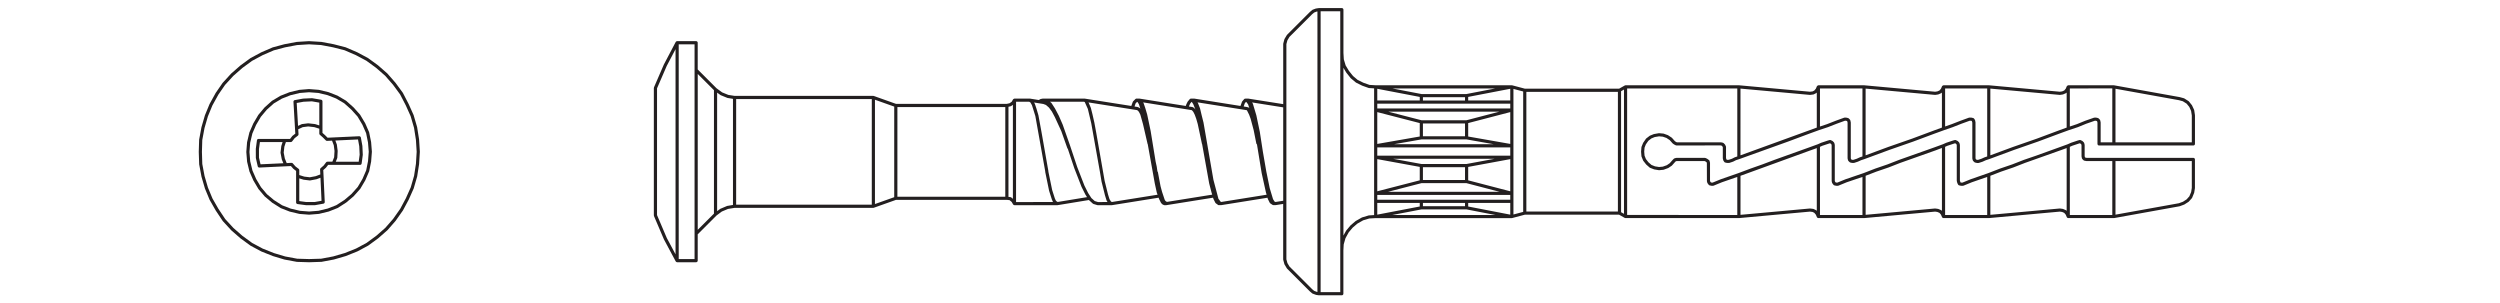 <?xml version="1.0" encoding="UTF-8" standalone="no"?>
<!-- Created with Inkscape (http://www.inkscape.org/) -->

<svg
   version="1.1"
   id="svg2"
   width="457.32"
   height="55.484"
   viewBox="0 0 457.32 55.484"
   sodipodi:docname="6ea4b880fcc6556cc03ef86a199456ebcbbee4a7_fx_k_product_drawing.ai"
   xmlns:inkscape="http://www.inkscape.org/namespaces/inkscape"
   xmlns:sodipodi="http://sodipodi.sourceforge.net/DTD/sodipodi-0.dtd"
   xmlns="http://www.w3.org/2000/svg"
   xmlns:svg="http://www.w3.org/2000/svg">
  <defs
     id="defs6">
    <clipPath
       clipPathUnits="userSpaceOnUse"
       id="clipPath20">
      <path
         d="M 0,41.613 H 342.99 V 0 H 0 Z"
         id="path18"/>
    </clipPath>
  </defs>
  <sodipodi:namedview
     id="namedview4"
     pagecolor="#ffffff"
     bordercolor="#000000"
     borderopacity="0.25"
     inkscape:showpageshadow="2"
     inkscape:pageopacity="0.0"
     inkscape:pagecheckerboard="0"
     inkscape:deskcolor="#d1d1d1"/>
  <g
     id="g8"
     inkscape:groupmode="layer"
     inkscape:label="6ea4b880fcc6556cc03ef86a199456ebcbbee4a7_fx_k_product_drawing"
     transform="matrix(1.333,0,0,-1.333,0,55.484)">
    <g
       id="g10"
       transform="translate(57.079,19.144)">
      <path
         d="m 0,0 -0.255,-1.644 -0.459,-1.587 -0.67,-1.501 -0.77,-1.44 -0.979,-1.39 -1.075,-1.232 -1.238,-1.085 -1.332,-0.975 -1.438,-0.773 -1.546,-0.618 -1.599,-0.465 -1.635,-0.311 -1.664,-0.051 -1.63,0.048 -1.649,0.308 -1.546,0.463 -1.545,0.616 -1.435,0.768 -1.342,0.978 -1.236,1.08 -1.128,1.225 -0.932,1.398 -0.823,1.436 -0.618,1.492 -0.467,1.597 -0.308,1.637 -0.05,1.656 0.048,1.638 0.307,1.646 0.464,1.597 0.614,1.493 0.824,1.493 0.92,1.333 1.132,1.236 1.238,1.085 1.331,0.975 1.444,0.776 1.537,0.667 1.549,0.413 1.644,0.311 1.644,0.104 1.644,-0.099 1.654,-0.313 1.587,-0.405 1.55,-0.671 1.435,-0.766 1.342,-0.98 1.232,-1.075 L -3.146,10.85 -2.171,9.521 -1.393,8.02 -0.726,6.534 -0.262,4.942 -0.003,3.295 0.101,1.65 Z M 0.163,5.036 -0.317,6.684 -1,8.208 l -0.801,1.541 -1.005,1.371 -1.116,1.275 -1.267,1.109 -1.383,1.008 -1.477,0.79 -1.598,0.688 -1.633,0.42 -1.695,0.319 -1.697,0.104 -1.697,-0.106 -1.687,-0.319 -1.595,-0.429 -1.583,-0.684 -1.486,-0.801 -1.372,-1.003 -1.27,-1.113 -1.167,-1.275 -0.951,-1.375 -0.846,-1.536 -0.633,-1.537 -0.477,-1.639 -0.315,-1.702 -0.052,-1.684 0.056,-1.704 0.317,-1.692 0.479,-1.638 0.638,-1.539 0.843,-1.475 0.96,-1.436 1.166,-1.27 1.268,-1.107 1.382,-1.007 1.483,-0.794 1.585,-0.632 1.586,-0.476 1.704,-0.318 1.671,-0.052 h 0.006 0.007 l 1.704,0.057 1.688,0.318 1.639,0.477 1.588,0.637 1.486,0.798 1.372,1.003 1.273,1.117 1.11,1.271 1.007,1.433 0.79,1.474 0.688,1.544 0.476,1.644 0.264,1.689 0.104,1.698 -0.105,1.692 z"
         style="fill:#231f20;fill-opacity:1;fill-rule:nonzero;stroke:none"
         id="path12"/>
    </g>
    <g
       id="g14">
      <g
         id="g16"
         clip-path="url(#clipPath20)">
        <g
           id="g22"
           transform="translate(50.505,19.518)">
          <path
             d="m 0,0 -0.248,-1.26 -0.509,-1.177 -0.655,-1.113 -0.865,-0.97 -0.968,-0.818 -1.11,-0.713 -1.172,-0.46 -1.271,-0.308 -1.288,-0.103 -1.254,0.098 -1.276,0.303 -1.164,0.452 -1.125,0.715 -0.965,0.808 -0.814,0.962 -0.666,1.123 -0.511,1.164 -0.307,1.272 -0.104,1.27 0.099,1.272 0.299,1.267 0.512,1.179 0.657,1.116 0.813,0.972 0.957,0.859 1.118,0.665 1.172,0.46 1.271,0.31 1.271,0.103 L -6.832,9.35 -5.556,9.046 -4.387,8.591 -3.274,7.937 -2.301,7.068 -1.438,6.109 -0.771,4.986 -0.263,3.83 -0.005,2.552 0.099,1.28 Z m 0.151,3.959 -0.535,1.227 -0.704,1.18 -0.905,1.01 -1.025,0.91 -1.178,0.695 -1.229,0.479 -1.338,0.318 -1.339,0.105 -1.339,-0.11 -1.333,-0.322 -1.232,-0.484 -1.183,-0.704 -1.013,-0.908 -0.856,-1.022 -0.689,-1.171 -0.536,-1.236 -0.317,-1.338 -0.104,-1.34 0.108,-1.338 0.324,-1.342 0.536,-1.224 0.698,-1.178 0.861,-1.018 1.015,-0.852 1.186,-0.75 1.229,-0.48 1.338,-0.318 1.305,-0.103 c 0.006,-10e-4 0.011,-10e-4 0.017,-10e-4 0.006,0 0.012,0 0.018,10e-4 l 1.338,0.107 1.333,0.322 1.238,0.489 1.17,0.749 1.013,0.855 0.912,1.025 0.692,1.171 0.535,1.245 0.265,1.331 0.104,1.338 -0.107,1.331 z"
             style="fill:#231f20;fill-opacity:1;fill-rule:nonzero;stroke:none"
             id="path24"/>
        </g>
        <g
           id="g26"
           transform="translate(49.224,19.432)">
          <path
             d="m 0,0 h -3.144 l 0.194,0.484 c 0.009,0.021 0.014,0.045 0.016,0.069 L -2.884,1.479 -3,2.364 -3.204,2.907 -0.094,3.054 0.076,2.122 0.131,0.96 Z m -4.301,0 c -0.067,0 -0.131,-0.03 -0.172,-0.084 l -0.335,-0.438 -0.417,-0.366 c -0.05,-0.044 -0.078,-0.108 -0.074,-0.174 l 0.032,-0.684 -0.638,-0.239 -0.803,-0.15 -0.763,0.091 -0.683,0.212 v 0.677 c 0,0.066 -0.031,0.13 -0.083,0.172 l -0.44,0.337 -0.366,0.417 c -0.043,0.049 -0.106,0.071 -0.173,0.075 l -0.666,-0.033 -0.258,0.638 -0.152,0.804 0.093,0.811 0.21,0.633 h 0.678 c 0.067,0 0.131,0.031 0.172,0.084 l 0.349,0.449 0.448,0.348 c 0.057,0.043 0.088,0.112 0.084,0.185 l -0.04,0.688 0.615,0.288 0.749,0.101 0.847,-0.097 0.681,-0.214 V 3.857 c 0,-0.063 0.027,-0.122 0.074,-0.163 L -4.925,3.338 -4.508,2.921 C -4.465,2.877 -4.4,2.852 -4.344,2.857 L -3.66,2.89 -3.421,2.264 -3.318,1.469 -3.368,0.617 -3.614,0.003 h -0.687 z m -1.74,-5.531 -1.152,-0.002 -0.961,0.13 v 3.116 l 0.591,-0.182 0.835,-0.103 c 0.009,-10e-4 0.018,-0.002 0.027,-0.002 0.013,0 0.026,10e-4 0.04,0.003 l 0.872,0.166 0.543,0.203 0.146,-3.16 z m -7.643,6.096 -0.002,1.172 0.13,0.959 h 3.111 L -10.62,2.157 -10.726,1.271 c -0.003,-0.023 -0.002,-0.044 0.002,-0.066 l 0.169,-0.877 0.214,-0.538 -3.13,-0.146 z m 6.106,7.664 1.154,0.055 1.019,-0.177 V 4.982 L -5.996,5.165 -6.935,5.27 -7.77,5.165 C -7.793,5.163 -7.815,5.156 -7.835,5.146 L -8.324,4.917 -8.506,8.06 Z M 0.299,3.317 C 0.279,3.425 0.181,3.498 0.074,3.496 l -3.639,-0.17 c -0.01,-0.003 -0.02,0.004 -0.03,10e-4 L -3.598,3.324 -4.268,3.293 -4.628,3.651 -4.972,3.953 V 8.29 c 0,0.106 -0.076,0.196 -0.18,0.215 L -6.398,8.717 -7.628,8.66 -8.774,8.453 C -8.882,8.434 -8.959,8.336 -8.953,8.226 L -8.7,3.851 -9.079,3.557 C -9.094,3.544 -9.107,3.532 -9.118,3.519 l -0.3,-0.389 h -4.329 c -0.109,0 -0.201,-0.08 -0.215,-0.188 l -0.158,-1.175 0.005,-1.249 0.26,-1.15 c 0.023,-0.103 0.13,-0.18 0.222,-0.17 l 4.333,0.206 0.325,-0.367 0.386,-0.301 v -4.329 c 0,-0.108 0.081,-0.202 0.188,-0.216 l 1.178,-0.157 h 1.201 c 0.013,0 0.026,0.001 0.039,0.003 l 1.146,0.207 c 0.107,0.021 0.184,0.116 0.179,0.226 l -0.17,3.685 c -0.002,0.012 0.005,0.022 0.001,0.033 0,0.002 -0.002,0.002 -0.003,0.004 l -0.03,0.662 0.367,0.326 0.299,0.385 h 4.383 c 0.109,0 0.201,0.081 0.215,0.188 l 0.158,1.188 -0.056,1.23 z"
             style="fill:#231f20;fill-opacity:1;fill-rule:nonzero;stroke:none"
             id="path28"/>
        </g>
        <g
           id="g30"
           transform="translate(287.638,25.485)">
          <path
             d="m 0,0 h -0.209 c -0.014,0 -0.021,-0.013 -0.033,-0.016 -0.015,-0.001 -0.025,0.007 -0.037,0.003 L -1.49,-0.435 -2.625,-0.898 -3.594,-1.222 V 4.001 L 2.233,4.005 V -3.393 H 0.635 v 2.706 c 0,0.009 -0.008,0.013 -0.008,0.022 -0.002,0.009 0.006,0.015 0.004,0.022 l -0.054,0.26 c -0.009,0.041 -0.028,0.08 -0.058,0.11 L 0.362,-0.115 C 0.334,-0.087 0.299,-0.067 0.26,-0.057 Z m -4.029,-1.37 -1.004,-0.365 c -0.002,0 -0.002,-0.002 -0.002,-0.002 h -0.002 l -3.074,-1.147 -3.291,-1.146 -3.1,-1.145 V 3.98 L -4.98,3.115 c 0.006,-0.001 0.013,-0.001 0.019,-0.001 0.012,0 0.022,0.001 0.032,0.003 l 0.366,0.054 c 0.018,0.002 0.036,0.007 0.054,0.015 l 0.365,0.158 c 0.031,0.013 0.058,0.033 0.08,0.059 l 0.035,0.041 z m -10.907,-3.961 -0.343,-0.114 -0.447,-0.202 -0.44,-0.146 -0.119,-0.006 -0.148,0.037 -0.072,0.072 -0.032,0.125 -0.002,4.919 -0.051,0.259 c -0.006,0.03 -0.016,0.059 -0.033,0.082 l -0.106,0.159 c -0.031,0.043 -0.076,0.075 -0.128,0.088 L -17.117,0 h -0.263 c -0.024,0 -0.05,-0.004 -0.073,-0.014 l -1.152,-0.42 -1.193,-0.465 -0.911,-0.318 v 5.218 h 5.775 v -9.332 z m -6.21,3.961 -1.006,-0.365 c 0,0 0,-0.002 -0.002,-0.002 h -0.002 l -3.076,-1.147 -3.289,-1.146 -3.098,-1.147 V 3.98 l 9.52,-0.865 c 0.007,-0.001 0.014,-0.001 0.021,-0.001 0.01,0 0.02,0.001 0.03,0.003 l 0.365,0.054 c 0.021,0.002 0.038,0.007 0.056,0.015 l 0.365,0.158 c 0.03,0.013 0.059,0.034 0.08,0.059 l 0.034,0.041 V -1.37 Z m -10.908,-3.96 -0.342,-0.115 -0.448,-0.202 -0.441,-0.146 -0.117,-0.006 -0.151,0.037 -0.068,0.07 -0.031,0.125 v 4.88 c 0,0.008 -0.008,0.012 -0.01,0.021 0,0.008 0.006,0.015 0.004,0.022 l -0.054,0.26 c -0.009,0.04 -0.028,0.078 -0.058,0.108 l -0.155,0.158 c -0.026,0.029 -0.063,0.049 -0.104,0.059 l -0.26,0.058 h -0.209 c -0.025,0 -0.051,-0.004 -0.074,-0.014 l -1.154,-0.42 -1.188,-0.464 -0.968,-0.324 V 4 h 5.829 v -9.33 z m -6.264,3.96 -1.006,-0.365 v -0.002 h -0.002 l -9.465,-3.44 V 3.98 l 9.521,-0.865 c 0.007,-0.001 0.014,-0.001 0.02,-0.001 0.01,0 0.018,0.001 0.027,0.002 l 0.418,0.054 c 0.024,0.003 0.048,0.01 0.071,0.02 l 0.313,0.159 c 0.026,0.013 0.05,0.032 0.068,0.055 l 0.033,0.038 V -1.37 Z m -10.908,-3.961 -0.352,-0.119 -0.386,-0.197 -0.438,-0.145 -0.174,-0.007 -0.125,0.031 -0.074,0.21 v 1.529 c 0,0.033 -0.008,0.066 -0.022,0.096 l -0.103,0.21 c -0.012,0.022 -0.025,0.041 -0.043,0.059 l -0.156,0.156 c -0.026,0.028 -0.063,0.049 -0.102,0.059 l -0.263,0.056 h -6.056 l -0.134,0.066 -0.137,0.093 -0.397,0.448 c -0.013,0.014 -0.027,0.025 -0.041,0.036 l -0.517,0.339 -0.576,0.207 c -0.019,0.006 -0.035,0.01 -0.055,0.012 l -0.572,0.052 c -0.018,0.003 -0.037,0.002 -0.056,-0.003 l -0.672,-0.117 -0.52,-0.209 c -0.021,-0.007 -0.037,-0.017 -0.053,-0.028 l -0.472,-0.363 c -0.018,-0.014 -0.032,-0.031 -0.045,-0.049 l -0.387,-0.566 -0.211,-0.52 c -0.008,-0.022 -0.014,-0.041 -0.016,-0.064 l -0.051,-0.61 0.051,-0.625 c 0.002,-0.021 0.008,-0.044 0.016,-0.064 l 0.211,-0.522 c 0.008,-0.02 0.017,-0.036 0.029,-0.054 l 0.391,-0.497 0.471,-0.418 c 0.019,-0.017 0.04,-0.03 0.064,-0.04 l 0.566,-0.22 0.627,-0.105 c 0.012,-0.004 0.024,-0.005 0.035,-0.005 0.007,0 0.014,0 0.022,0.001 l 0.572,0.056 c 0.02,0.002 0.036,0.006 0.053,0.012 l 0.625,0.231 0.469,0.314 c 0.014,0.009 0.027,0.022 0.041,0.036 l 0.41,0.461 0.111,0.112 0.124,0.03 h 3.839 l 0.129,-0.061 0.145,-0.11 0.027,-0.106 0.008,-2.48 0.052,-0.211 c 0.007,-0.027 0.02,-0.054 0.037,-0.078 l 0.157,-0.207 c 0.029,-0.04 0.072,-0.068 0.121,-0.081 l 0.259,-0.056 h 0.211 c 0.028,0 0.055,0.004 0.082,0.015 l 1.136,0.466 2.113,0.734 v -5.22 H -64.346 V 4.001 h 15.118 v -9.332 z m 0.437,-2.657 9.612,3.495 h 10e-4 l 0.74,0.264 0.118,0.047 v -8.615 l -0.032,0.036 c -0.019,0.024 -0.043,0.042 -0.07,0.057 l -0.314,0.155 c -0.021,0.012 -0.045,0.019 -0.068,0.022 l -0.418,0.053 c -0.009,10e-4 -0.014,-0.005 -0.022,-0.006 -0.01,0.001 -0.016,0.008 -0.025,0.007 l -9.52,-0.869 v 5.354 z m 10.906,3.977 0.32,0.145 0.938,0.31 0.118,0.031 0.105,-0.052 0.09,-0.091 0.031,-0.125 0.006,-4.928 0.05,-0.21 c 0.007,-0.029 0.022,-0.058 0.038,-0.083 l 0.158,-0.207 c 0.031,-0.04 0.074,-0.067 0.121,-0.08 l 0.262,-0.056 h 0.208 c 0.028,0 0.056,0.004 0.084,0.015 l 1.136,0.466 2.165,0.736 v -5.222 h -5.829 v 9.351 z m 6.264,-3.973 1.472,0.568 1.678,0.574 1.61,0.628 4.854,1.721 c 10e-4,0 10e-4,0.001 10e-4,0.001 0.002,0.001 0.004,0 0.004,0.001 l 0.672,0.257 0.183,0.062 v -8.63 l -0.034,0.041 c -0.022,0.027 -0.05,0.049 -0.081,0.062 l -0.365,0.156 c -0.017,0.008 -0.035,0.013 -0.054,0.016 l -0.364,0.053 c -0.011,0.002 -0.017,-0.006 -0.025,-0.005 -0.01,0 -0.016,0.008 -0.027,0.007 l -9.52,-0.869 v 5.357 z m 10.907,3.973 0.321,0.145 0.94,0.312 0.114,0.029 0.105,-0.052 0.089,-0.091 0.032,-0.125 V -8.67 c 0,-0.011 0.01,-0.017 0.011,-0.025 0.001,-0.009 -0.006,-0.017 -0.004,-0.026 l 0.067,-0.257 0.104,-0.207 c 0.029,-0.058 0.081,-0.099 0.144,-0.115 l 0.26,-0.056 h 0.262 c 0.027,0 0.056,0.004 0.083,0.015 l 1.137,0.466 2.112,0.734 v -5.22 h -5.776 v 9.35 z m 6.212,-3.973 1.471,0.568 1.68,0.574 1.607,0.626 4.853,1.723 h 0.002 l 0.858,0.312 v -8.62 l -0.033,0.04 c -0.022,0.027 -0.051,0.048 -0.082,0.061 l -0.365,0.156 c -0.016,0.008 -0.034,0.013 -0.053,0.016 l -0.366,0.053 c -0.009,0.002 -0.015,-0.006 -0.025,-0.005 -0.01,0 -0.015,0.008 -0.026,0.007 l -9.521,-0.869 z m 10.906,3.973 0.322,0.145 0.938,0.312 0.115,0.029 0.104,-0.052 0.092,-0.091 0.031,-0.125 0.004,-1.526 0.051,-0.262 c 0.008,-0.042 0.029,-0.081 0.06,-0.111 l 0.156,-0.158 c 0.031,-0.029 0.069,-0.05 0.11,-0.058 l 0.306,-0.059 h 3.538 v -7.395 H -3.594 Z M 2.67,-5.967 h 8.761 1.713 v -3.679 l -0.087,-0.56 -0.248,-0.595 -0.373,-0.418 -0.507,-0.327 -0.554,-0.204 -8.705,-1.569 z m -67.449,-7.239 -0.399,0.226 V 3.623 l 0.399,0.225 z m -0.834,0.316 H -78.176 V 3.532 h 12.563 z m -12.998,-0.05 -1.338,-0.356 v 7.859 9.374 l 1.338,-0.354 z m -1.773,15.288 h -5.774 V 2.84 l 5.774,1.115 z m 0,-1.094 h -18.25 v 0.659 h 18.25 z m 0,-4.865 -5.774,1.016 v 1.845 l 5.774,1.506 z m 0,-1.608 h -18.25 v 1.132 h 18.25 z m 0,-4.893 -5.774,1.506 v 1.84 l 5.774,1.068 z m 0,-1.162 h -18.25 v 0.663 h 18.25 z m 0,-2.042 -5.774,1.117 v 0.49 h 5.774 z m -11.985,1.607 h 5.776 v -0.452 h -5.776 z m -4.195,-1.653 3.996,0.766 h 6.172 l 3.961,-0.766 z m -2.07,1.653 h 5.829 v -0.489 l -5.829,-1.119 z m 6.086,5.338 -3.909,0.717 h 13.918 l -3.857,-0.713 z m 0.179,-0.432 h 5.776 v -1.755 h -5.776 z m 5.965,-2.189 4.541,-1.186 H -97.14 l 4.581,1.186 z m -12.23,3.295 5.829,-1.066 v -1.843 l -5.829,-1.506 z m 6.075,5.332 -4.581,1.184 h 15.277 l -4.541,-1.184 z m 0.19,-0.435 h 5.776 v -1.757 h -5.776 z m 5.957,-2.188 3.764,-0.664 h -13.698 l 3.778,0.661 z m -12.222,3.743 5.829,-1.506 v -1.842 l -5.829,-1.019 z m 0,3.201 5.829,-1.117 V 2.348 h -5.829 z m 12.041,-1.608 h -5.776 v 0.454 h 5.776 z m 4.155,1.653 -3.958,-0.766 h -6.172 l -3.993,0.766 z m -16.63,-14.395 v -2.98 l -0.733,-0.047 -0.933,-0.279 -0.869,-0.494 -0.701,-0.597 -0.6,-0.715 -0.375,-0.679 V 6.83 l 0.394,-0.658 0.606,-0.763 0.72,-0.602 0.86,-0.427 0.886,-0.315 c 0.02,-0.006 0.04,-0.01 0.061,-0.012 l 0.684,-0.041 z m -4.645,-13.559 h -2.695 v 38.549 h 2.695 z m -3.132,0.028 -0.071,0.009 -0.384,0.144 -0.28,0.234 -3.102,3.1 -0.284,0.476 -0.141,0.517 v 29.534 l 0.141,0.516 0.284,0.476 3.098,3.097 0.286,0.239 0.335,0.13 0.118,0.016 z m -4.696,12.515 -1.053,-0.168 -0.138,0.056 -0.207,0.333 -0.457,1.517 -0.469,2.291 -0.469,2.711 -0.421,2.726 -0.474,2.259 -0.47,1.57 c -0.006,0.018 -0.013,0.035 -0.023,0.052 l -0.092,0.147 4.271,-0.677 V -11.41 Z m -8.506,-0.166 -0.097,0.048 -0.229,0.321 c -0.012,0.017 -0.031,0.017 -0.046,0.027 l -0.7,2.647 -1.36,7.846 -0.261,1.042 -0.217,0.915 -0.276,0.707 -0.064,0.116 5.96,-0.948 V 1.144 c 0.002,0 0.003,0.001 0.004,0 l 0.709,-0.114 0.1,-0.024 0.308,-0.618 0.206,-0.56 0.413,-1.548 0.363,-1.826 c 0.012,-0.058 0.047,-0.1 0.09,-0.132 l 0.646,-3.943 0.58,-2.627 0.098,-0.333 z m -7.458,0.009 -0.194,0.128 -0.109,0.174 -0.362,1.083 -0.206,0.769 -0.364,1.93 c -0.008,0.042 -0.039,0.071 -0.065,0.1 l -0.091,0.639 -0.157,0.721 -0.68,4.184 -0.475,2.26 -0.263,0.895 -0.231,0.671 -0.063,0.103 6.631,-1.058 c 0.005,-0.001 0.011,-0.001 0.017,-0.001 l 0.077,-0.052 0.163,-0.193 0.198,-0.396 0.205,-0.56 0.204,-0.713 0.576,-2.721 c 0.004,-0.016 0.019,-0.024 0.025,-0.04 l 0.969,-5.395 0.313,-1.209 0.098,-0.324 z m -7.53,-0.011 -0.139,0.056 -0.208,0.333 -0.199,0.639 -0.465,1.862 -1.15,6.58 -0.262,1.418 -0.262,1.154 -0.218,0.865 -0.269,0.639 -0.058,0.117 6.634,-1.049 0.137,-0.07 0.154,-0.184 0.193,-0.379 0.364,-1.3 0.625,-2.708 c 0.004,-0.016 0.019,-0.025 0.025,-0.041 l 0.967,-5.386 0.268,-1.229 0.113,-0.318 z m -1.927,-0.007 -0.443,0.134 -0.464,0.416 -0.442,0.687 -0.513,1.026 -0.987,2.546 -0.995,2.979 -0.997,2.833 -0.528,1.216 -0.532,1.007 -0.47,0.729 c -0.013,0.021 -0.029,0.038 -0.047,0.054 l -0.168,0.134 h 4.677 l 0.1,-0.049 0.419,-0.935 0.467,-1.97 1.2,-6.73 0.211,-1.268 0.473,-1.891 0.21,-0.68 c 0.006,-0.017 0.013,-0.032 0.023,-0.049 l 0.117,-0.189 z m -5.526,0.009 -0.116,0.056 -0.153,0.156 -0.132,0.302 -0.36,1.129 -0.518,2.515 c 0,0.013 -0.002,0.077 -0.003,0.09 l -0.938,5.323 -0.425,2.319 -0.262,0.896 -0.224,0.663 -0.111,0.202 1.275,-0.204 0.358,-0.137 0.409,-0.356 0.402,-0.546 0.411,-0.774 0.88,-1.912 0.833,-2.35 c 0.013,-0.034 0.038,-0.061 0.063,-0.082 l 0.88,-2.636 0.999,-2.576 0.533,-1.064 0.224,-0.35 z m -5.715,-0.009 v 13.76 h 1.811 l 0.161,-0.095 0.213,-0.383 0.462,-1.484 1.354,-7.579 c 0,-0.015 0.001,-0.083 0.004,-0.097 l 0.53,-2.581 0.371,-1.166 0.157,-0.364 c 10e-4,-0.004 0.006,-0.007 0.007,-0.011 z m 16.412,13.548 0.193,0.193 0.058,-0.011 0.188,-0.291 0.211,-0.634 -0.046,0.056 c -0.019,0.024 -0.042,0.043 -0.07,0.058 l -0.207,0.104 c -0.012,0.005 -0.024,-10e-4 -0.034,0.002 -0.012,0.005 -0.019,0.019 -0.031,0.02 l -0.419,0.065 z m 7.365,-0.292 0.126,0.27 0.18,0.213 0.042,-0.008 0.194,-0.303 0.294,-0.732 -0.134,0.166 c -0.014,0.018 -0.029,0.032 -0.047,0.043 l -0.155,0.106 c -0.02,0.013 -0.042,0.007 -0.064,0.013 -0.021,0.006 -0.036,0.024 -0.059,0.024 h -0.033 l -0.398,0.062 z m 7.615,0.3 0.155,0.183 0.052,-0.009 0.242,-0.324 0.177,-0.526 c -0.029,0.054 -0.077,0.095 -0.136,0.108 l -0.208,0.054 c -0.003,10e-4 -0.007,-0.002 -0.01,-0.002 -0.003,10e-4 -0.004,0.006 -0.009,0.006 l -0.42,0.066 z m -31.828,-13.115 -0.215,0.185 c -0.033,0.028 -0.074,0.047 -0.117,0.051 l -0.275,0.031 V 1.488 l 0.298,0.067 c 0.03,0.006 0.056,0.018 0.08,0.035 l 0.23,0.164 v -12.898 z m -1.043,0.29 h -14.806 V 1.447 h 14.806 z m -15.241,-0.065 -2.644,-0.94 V 2.45 l 2.644,-0.939 z m -3.078,-1.031 h -18.614 V 2.542 h 18.614 z m -19.05,-0.034 -0.804,-0.139 -0.934,-0.393 -0.438,-0.319 V 3.428 l 0.483,-0.349 0.935,-0.381 0.757,-0.125 v -14.557 z m -2.61,-1.191 -2.226,-2.227 V 5.99 l 2.226,-2.226 z m -2.661,-6.238 h -2.175 v 29.469 h 2.175 z m -2.61,0.65 -1.201,2.244 -1.34,3.143 V 4.019 l 1.332,3.075 1.208,2.299 V -18.763 Z M 2.67,3.959 11.383,2.389 11.913,2.242 12.432,1.915 12.797,1.468 13.046,0.921 13.144,0.288 V -3.394 H 11.431 2.67 Z M 0.418,-3.827 h 2.033 8.98 1.93 c 0.119,0 0.217,0.098 0.217,0.217 v 3.915 c 0,0.006 -0.006,0.009 -0.007,0.015 0,0.006 0.006,0.012 0.005,0.018 l -0.103,0.68 c -0.003,0.02 -0.01,0.039 -0.019,0.057 l -0.289,0.62 -0.418,0.522 C 12.731,2.235 12.714,2.251 12.693,2.264 L 12.119,2.629 C 12.102,2.642 12.081,2.649 12.06,2.654 L 11.487,2.811 C 11.483,2.812 11.48,2.81 11.477,2.81 11.474,2.811 11.472,2.814 11.469,2.815 L 2.45,4.437 H -3.813 C -3.828,4.437 -3.836,4.423 -3.851,4.42 -3.88,4.415 -3.902,4.404 -3.927,4.389 -3.949,4.373 -3.966,4.357 -3.981,4.334 -3.99,4.321 -4.007,4.317 -4.013,4.304 L -4.154,3.969 -4.363,3.722 -4.654,3.596 -4.967,3.551 l -9.73,0.885 c -0.004,0 -0.008,0 -0.012,0.001 -0.005,0 -0.011,0 -0.014,0 h -6.209 c -0.015,0 -0.023,-0.014 -0.038,-0.017 -0.028,-0.005 -0.051,-0.016 -0.075,-0.031 -0.023,-0.016 -0.039,-0.032 -0.057,-0.055 -0.007,-0.013 -0.023,-0.017 -0.029,-0.029 l -0.143,-0.336 -0.208,-0.247 -0.292,-0.126 -0.312,-0.045 -9.73,0.885 c -0.004,0 -0.008,0 -0.012,0.001 -0.006,0 -0.01,0 -0.014,0 h -6.262 c -0.015,0 -0.023,-0.014 -0.038,-0.017 -0.029,-0.005 -0.049,-0.016 -0.075,-0.03 -0.023,-0.017 -0.04,-0.033 -0.056,-0.056 -0.008,-0.014 -0.024,-0.017 -0.03,-0.029 l -0.144,-0.337 -0.211,-0.251 -0.24,-0.122 -0.358,-0.044 -9.732,0.885 c -0.004,0 -0.008,0 -0.012,0.001 -0.006,0 -0.01,0 -0.014,0 h -15.544 -0.003 -10e-4 c -0.001,0 -0.001,-0.001 -0.001,-0.001 -0.031,-0.005 -0.04,-0.003 -0.058,-0.008 -0.019,-0.005 -0.035,-0.012 -0.051,-0.022 l -0.779,-0.438 h -12.916 l -1.744,0.462 c -0.01,0.002 -0.019,-0.006 -0.028,-0.004 -0.011,10e-4 -0.017,0.011 -0.027,0.011 h -18.672 l -0.857,0.05 -0.834,0.294 -0.791,0.388 -0.647,0.543 -0.56,0.708 -0.445,0.733 -0.253,0.839 -0.052,0.888 v 5.933 c 0,0.12 -0.098,0.217 -0.219,0.217 h -3.131 c -0.006,0 -0.009,-0.006 -0.015,-0.006 -0.005,0 -0.008,0.005 -0.014,0.005 l -0.412,-0.062 -0.418,-0.156 c -0.024,-0.009 -0.045,-0.021 -0.064,-0.037 l -0.328,-0.276 -3.132,-3.132 c -0.006,-0.007 -0.004,-0.017 -0.01,-0.024 -0.005,-0.007 -0.017,-0.008 -0.023,-0.018 l -0.312,-0.52 c -0.01,-0.017 -0.018,-0.036 -0.023,-0.056 l -0.155,-0.574 c -0.004,-0.01 0.004,-0.021 0.002,-0.029 0,-0.011 -0.01,-0.017 -0.01,-0.028 V 1.849 l -4.759,0.752 c -0.008,10e-4 -0.013,0.008 -0.022,0.008 h -0.053 v 0 h -0.004 -0.309 c -0.004,0 -0.007,-0.004 -0.01,-0.004 -0.076,0.014 -0.156,-0.012 -0.209,-0.073 l -0.262,-0.31 c -0.016,-0.022 -0.029,-0.043 -0.037,-0.068 l -0.2,-0.557 -6.307,1.005 c -0.007,0.001 -0.013,0.007 -0.021,0.007 h -0.158 -0.26 c -0.005,0 -0.007,-0.004 -0.011,-0.004 -0.076,0.012 -0.155,-0.012 -0.206,-0.073 l -0.292,-0.353 -0.164,-0.333 -0.092,-0.248 -6.352,1.01 c -0.012,10e-4 -0.023,0.002 -0.035,0.002 -0.018,0.001 -0.035,0.001 -0.051,0 h -0.261 c -0.005,0 -0.007,-0.004 -0.011,-0.004 h -10e-4 c -0.071,0.016 -0.143,-0.007 -0.195,-0.059 l -0.313,-0.312 c -0.024,-0.023 -0.041,-0.052 -0.051,-0.085 l -0.2,-0.554 -6.396,1.01 c -0.006,0.001 -0.012,0.002 -0.018,0.002 h -0.001 c -0.007,10e-4 -0.017,0.002 -0.023,10e-4 h -5.63 c -0.004,0 -0.007,-0.005 -0.012,-0.005 -0.027,0.006 -0.054,0.006 -0.083,10e-4 l -0.26,-0.05 c -0.023,-0.005 -0.048,-0.014 -0.07,-0.027 l -0.198,-0.117 -1.218,0.195 c -0.008,0.001 -0.015,0.002 -0.022,0.002 -0.008,10e-4 -0.013,0.002 -0.021,10e-4 h -2.084 c -0.011,0 -0.017,-0.008 -0.027,-0.01 -0.029,-0.003 -0.05,-0.016 -0.076,-0.032 -0.025,-0.014 -0.045,-0.025 -0.063,-0.049 -0.006,-0.007 -0.018,-0.008 -0.023,-0.018 l -0.186,-0.323 -0.29,-0.207 -0.402,-0.089 h -15.18 l -3.038,1.081 c -0.013,0.006 -0.026,0.009 -0.039,0.012 -0.013,0.002 -0.024,0.002 -0.038,0.002 0,0 0,10e-4 -0.001,10e-4 h -0.001 -0.004 -19.025 l -0.875,0.138 -0.842,0.343 -0.771,0.563 -2.585,2.585 v 3.667 c 0,0.121 -0.098,0.218 -0.218,0.218 h -2.609 c -0.052,0 -0.096,-0.023 -0.136,-0.056 -0.011,-0.009 -0.018,-0.018 -0.026,-0.028 -0.01,-0.011 -0.023,-0.018 -0.03,-0.031 l -1.626,-3.094 -1.357,-3.132 c -0.005,-0.014 0.002,-0.028 -0.001,-0.045 -0.003,-0.015 -0.017,-0.024 -0.017,-0.041 v -17.486 c 0,-0.016 0.014,-0.025 0.017,-0.04 0.003,-0.017 -0.006,-0.03 0,-0.046 l 1.365,-3.198 1.619,-3.027 c 0.007,-0.014 0.02,-0.02 0.03,-0.033 0.009,-0.009 0.016,-0.017 0.026,-0.025 0.04,-0.032 0.085,-0.058 0.136,-0.058 h 2.609 c 0.12,0 0.218,0.099 0.218,0.219 v 3.612 l 2.587,2.589 0.723,0.538 0.84,0.353 0.924,0.153 h 19.023 0.005 c 0.013,0 0.025,10e-4 0.039,0.003 0.013,0.004 0.026,0.007 0.038,0.012 l 3.039,1.082 h 15.194 l 0.388,-0.044 0.286,-0.245 0.19,-0.332 c 0.008,-0.012 0.019,-0.018 0.027,-0.028 0.009,-0.009 0.016,-0.017 0.026,-0.025 0.039,-0.033 0.084,-0.057 0.135,-0.057 h 5.895 0.003 10e-4 c 0.014,-10e-4 0.026,10e-4 0.039,0.003 l 4.28,0.704 c 0.007,-0.007 0.014,-0.018 0.022,-0.025 l 0.521,-0.47 c 0.024,-0.02 0.053,-0.037 0.083,-0.047 l 0.521,-0.156 c 0.021,-0.007 0.042,-0.009 0.063,-0.009 h 1.93 0.002 0.002 c 0.011,0 0.024,10e-4 0.037,0.003 l 6.385,1.022 0.062,-0.174 0.262,-0.523 c 0.01,-0.021 0.024,-0.04 0.041,-0.058 l 0.156,-0.154 c 0.023,-0.023 0.052,-0.041 0.084,-0.052 l 0.107,-0.036 c 0.024,-0.008 0.041,-0.028 0.066,-0.028 h 0.258 0.003 c 0.012,0 0.026,10e-4 0.039,0.003 h 0.001 c 0.003,0 0.007,-0.003 0.012,-0.003 0.022,0 0.042,0.009 0.063,0.016 l 6.317,1.011 0.053,-0.175 0.262,-0.523 c 0.017,-0.034 0.042,-0.063 0.074,-0.084 l 0.21,-0.139 c 0.039,-0.06 0.094,-0.105 0.17,-0.105 h 0.31 0.003 10e-4 c 0.013,0 0.026,0 0.038,0.003 l 6.346,1.016 0.051,-0.167 0.261,-0.523 c 0.018,-0.035 0.042,-0.063 0.075,-0.084 l 0.312,-0.207 c 0.037,-0.024 0.078,-0.037 0.12,-0.037 h 0.257 0.002 0.002 c 0.014,0 0.025,10e-4 0.037,0.003 l 1.038,0.166 v -7.624 c 0,-0.01 0.011,-0.016 0.011,-0.026 0.002,-0.011 -0.006,-0.021 -0.002,-0.029 l 0.155,-0.575 c 0.005,-0.019 0.013,-0.038 0.023,-0.054 l 0.312,-0.524 c 0.008,-0.01 0.02,-0.015 0.028,-0.024 0.003,-0.005 0,-0.013 0.005,-0.018 l 3.132,-3.13 c 0.002,-0.002 0.007,-0.002 0.009,-0.003 0.004,-0.003 0.002,-0.007 0.006,-0.01 l 0.313,-0.262 c 0.019,-0.016 0.04,-0.027 0.064,-0.036 l 0.465,-0.168 0.365,-0.053 c 0.01,0 0.019,-0.001 0.028,-0.001 h 3.131 c 0.12,0 0.218,0.099 0.218,0.218 v 5.936 l 0.045,0.838 0.242,0.842 0.442,0.802 0.551,0.654 0.644,0.549 0.789,0.45 0.84,0.252 0.888,0.052 h 18.672 c 0.02,0 0.037,0.003 0.057,0.008 l 1.744,0.465 h 12.912 l 0.781,-0.443 c 0.018,-0.01 0.038,-0.019 0.061,-0.023 0.016,-0.004 0.033,-0.006 0.051,-0.006 h 0.003 15.55 c 0.006,0 0.013,0 0.021,0.001 l 9.734,0.888 0.358,-0.046 0.24,-0.12 0.211,-0.253 0.143,-0.337 c 0.008,-0.02 0.025,-0.029 0.035,-0.043 0.011,-0.013 0.017,-0.023 0.029,-0.033 0.039,-0.034 0.084,-0.057 0.137,-0.057 h 6.263 c 0.006,0 0.014,0 0.02,0.001 l 9.734,0.888 0.311,-0.046 0.293,-0.125 0.207,-0.248 0.143,-0.337 c 0.008,-0.02 0.025,-0.029 0.035,-0.043 0.011,-0.013 0.017,-0.023 0.029,-0.033 0.039,-0.034 0.084,-0.057 0.136,-0.057 h 6.212 c 0.006,0 0.013,0 0.021,0.001 l 9.732,0.888 0.313,-0.046 0.291,-0.125 0.209,-0.248 0.141,-0.336 c 0.008,-0.021 0.025,-0.029 0.036,-0.044 0.01,-0.012 0.016,-0.023 0.028,-0.033 0.039,-0.034 0.084,-0.057 0.137,-0.057 h 6.262 c 0.013,0 0.025,0.001 0.038,0.003 l 8.979,1.619 c 0.004,0.001 0.005,0.005 0.008,0.006 0.009,10e-4 0.019,10e-4 0.028,0.005 l 0.614,0.229 0.574,0.366 c 0.017,0.011 0.033,0.024 0.046,0.039 l 0.418,0.466 c 0.016,0.02 0.029,0.039 0.038,0.063 l 0.276,0.675 0.104,0.625 c 10e-4,0.007 -0.005,0.012 -0.005,0.019 0,0.008 0.007,0.011 0.007,0.018 v 3.916 c 0,0.12 -0.097,0.218 -0.217,0.218 H 11.425 2.446 l -3.713,-0.005 -0.198,0.04 -0.062,0.063 -0.034,0.154 v 1.511 c 0,0.012 -0.009,0.018 -0.011,0.026 0,0.01 0.008,0.018 0.004,0.028 l -0.053,0.209 c -0.009,0.037 -0.027,0.071 -0.057,0.101 l -0.158,0.157 c -0.016,0.016 -0.035,0.031 -0.057,0.041 L -2.1,-3.096 c -0.046,0.024 -0.101,0.029 -0.15,0.018 l -0.21,-0.053 c -0.003,-0.002 -0.004,-0.005 -0.007,-0.006 -0.004,-10e-4 -0.007,10e-4 -0.011,10e-4 l -0.956,-0.319 -0.468,-0.208 -1.135,-0.413 c 0,0 0,-0.001 -0.002,-0.001 l -3.181,-1.147 -1.678,-0.575 -1.608,-0.626 -1.679,-0.574 -1.612,-0.624 -2.41,-0.839 -1.111,-0.455 -0.164,-0.004 -0.116,0.027 -0.082,0.262 v 4.872 c 0,0.012 -0.009,0.018 -0.011,0.027 0,0.009 0.006,0.017 0.004,0.028 l -0.055,0.209 c -0.01,0.037 -0.028,0.07 -0.056,0.099 l -0.155,0.158 c -0.019,0.016 -0.037,0.03 -0.059,0.041 l -0.208,0.103 c -0.046,0.024 -0.1,0.029 -0.149,0.018 L -19.58,-3.13 c -0.002,-10e-4 -0.002,-0.005 -0.006,-0.006 -0.004,-10e-4 -0.007,0.001 -0.011,0.001 l -0.956,-0.319 -0.461,-0.204 -1.146,-0.419 -4.856,-1.722 -1.609,-0.626 -1.678,-0.574 -1.611,-0.624 -2.463,-0.839 -1.113,-0.455 -0.11,-0.004 -0.133,0.031 -0.087,0.114 -0.03,0.112 v 4.903 c 0,0.012 -0.009,0.018 -0.011,0.026 -0.002,0.01 0.007,0.018 0.005,0.028 l -0.054,0.209 c -0.01,0.037 -0.028,0.071 -0.058,0.101 l -0.157,0.157 c -0.017,0.016 -0.035,0.031 -0.058,0.041 l -0.207,0.103 c -0.045,0.024 -0.098,0.029 -0.149,0.018 l -0.209,-0.054 c -0.002,-10e-4 -0.004,-0.004 -0.008,-0.005 -0.002,-10e-4 -0.006,10e-4 -0.009,10e-4 l -0.959,-0.319 -0.46,-0.204 -1.144,-0.417 v -0.001 h -0.002 l -4.803,-1.722 -1.664,-0.628 -1.623,-0.572 -1.67,-0.626 -2.408,-0.838 -1.111,-0.455 -0.112,-0.004 -0.132,0.031 -0.085,0.115 -0.033,0.111 v 2.451 c 0,0.011 -0.009,0.017 -0.011,0.025 -10e-4,0.01 0.006,0.018 0.004,0.027 l -0.053,0.211 c -0.012,0.048 -0.041,0.092 -0.08,0.121 l -0.241,0.175 -0.211,0.104 c -0.015,0.009 -0.033,0 -0.05,0.005 -0.018,0.004 -0.029,0.02 -0.047,0.02 h -3.914 c -0.01,0 -0.017,-0.01 -0.026,-0.012 -0.009,-10e-4 -0.019,0.007 -0.027,0.005 l -0.207,-0.053 c -0.037,-0.011 -0.072,-0.029 -0.101,-0.058 l -0.156,-0.157 c -0.002,-10e-4 -10e-4,-0.004 -0.003,-0.007 -10e-4,-0.001 -0.004,0 -0.006,-0.002 l -0.4,-0.449 -0.396,-0.272 -0.551,-0.198 -0.519,-0.05 -0.553,0.089 -0.485,0.194 -0.416,0.362 -0.345,0.446 -0.188,0.464 -0.047,0.556 0.047,0.544 0.177,0.446 0.344,0.496 0.42,0.325 0.449,0.186 0.6,0.101 0.518,-0.048 0.5,-0.174 0.447,-0.3 0.398,-0.447 c 0.006,-0.007 0.018,-0.005 0.024,-0.013 0.008,-0.006 0.008,-0.016 0.015,-0.022 l 0.184,-0.122 0.207,-0.105 c 0.03,-0.015 0.064,-0.021 0.098,-0.021 l 6.054,0.006 0.151,-0.038 0.088,-0.086 0.064,-0.134 v -1.514 c 0,-0.011 0.01,-0.016 0.012,-0.026 0.002,-0.009 -0.006,-0.019 -0.004,-0.029 l 0.055,-0.209 c 0.006,-0.022 0.016,-0.045 0.029,-0.064 l 0.104,-0.156 c 0.029,-0.046 0.076,-0.078 0.129,-0.092 l 0.259,-0.058 h 0.262 c 0.022,0 0.045,0.004 0.068,0.012 l 0.501,0.168 0.388,0.196 0.471,0.158 c 0.002,10e-4 0.003,0 0.005,10e-4 l 6.68,2.4 3.075,1.146 h 0.003 l 1.141,0.415 0.002,10e-4 1.265,0.422 1.196,0.468 1.117,0.406 0.112,0.004 0.148,-0.035 0.068,-0.068 0.035,-0.177 v -4.883 c 0,-0.011 0.01,-0.016 0.012,-0.025 0.002,-0.01 -0.007,-0.02 -0.004,-0.029 l 0.053,-0.209 c 0.01,-0.037 0.028,-0.071 0.056,-0.099 l 0.155,-0.156 c 0.027,-0.029 0.063,-0.049 0.103,-0.059 l 0.262,-0.058 h 0.207 c 0.022,0 0.045,0.004 0.068,0.012 l 0.493,0.162 0.447,0.202 0.471,0.158 h 0.001 c 0.001,0.001 0.003,0 0.005,0.001 l 3.39,1.251 3.289,1.149 3.076,1.146 h 0.003 l 1.142,0.416 c 0.002,0 0.002,10e-4 0.002,10e-4 0.002,0.001 0.002,0 0.002,0 l 1.21,0.421 1.194,0.468 1.115,0.405 0.168,0.005 0.126,-0.029 0.072,-0.229 v -4.905 c 0,-0.011 0.01,-0.016 0.011,-0.026 0.001,-0.009 -0.007,-0.019 -0.004,-0.029 l 0.055,-0.209 c 0.01,-0.038 0.029,-0.072 0.058,-0.098 l 0.155,-0.156 c 0.028,-0.029 0.063,-0.048 0.102,-0.059 l 0.26,-0.058 h 0.21 c 0.021,0 0.045,0.004 0.067,0.012 l 0.492,0.162 0.447,0.202 0.472,0.158 h 10e-4 c 0.002,0.001 0.003,0 0.004,0.001 l 3.389,1.252 3.292,1.148 3.074,1.146 h 0.003 l 1.142,0.416 h 0.002 l 1.268,0.423 1.138,0.466 1.17,0.407 0.115,0.004 0.149,-0.036 0.066,-0.067 0.036,-0.175 v -2.902 c 0.002,-0.122 0.101,-0.22 0.22,-0.22"
             style="fill:#231f20;fill-opacity:1;fill-rule:nonzero;stroke:none"
             id="path32"/>
        </g>
      </g>
    </g>
  </g>
</svg>
